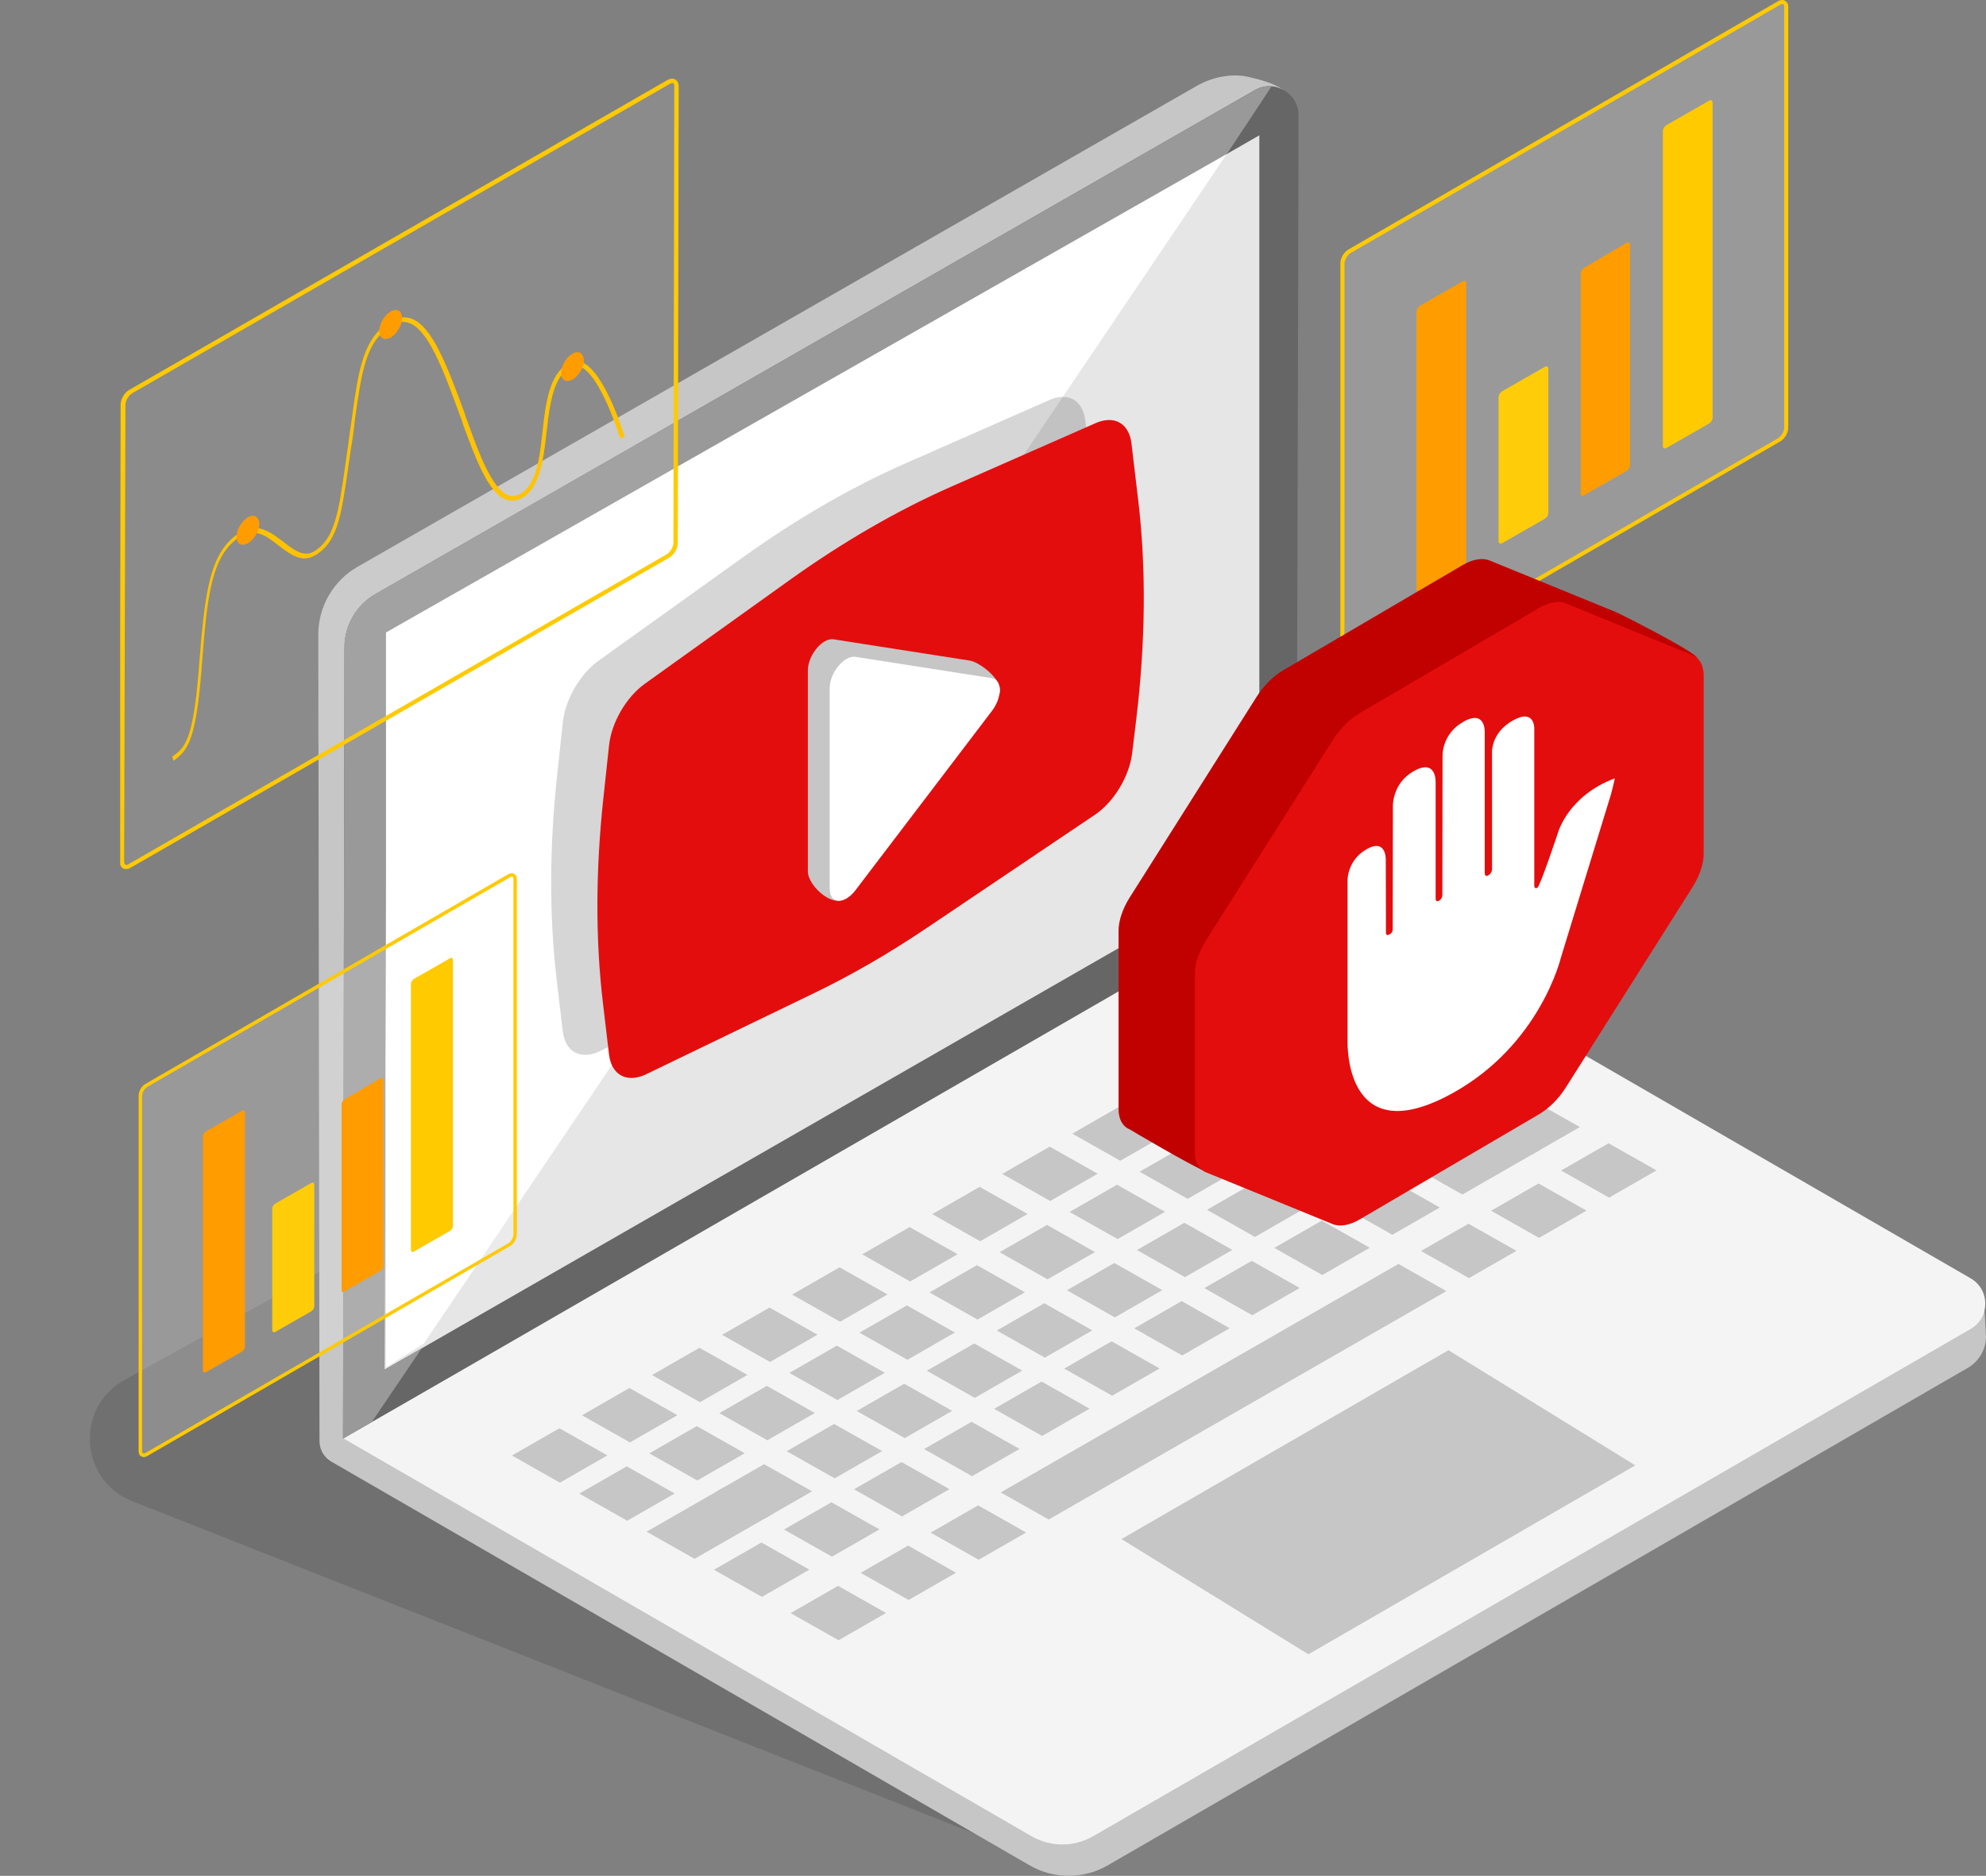 <svg width="413" height="390" viewBox="0 0 413 390" fill="none" xmlns="http://www.w3.org/2000/svg">
<rect x="0" y="0" width="413" height="390" fill="#808080" stroke="none"/>
<path fill-rule="evenodd" clip-rule="evenodd" d="M27.518 312.112C16.542 307.782 15.552 292.634 25.871 286.913L66.392 264.447L66.446 299.634C66.449 301.384 67.382 303.001 68.897 303.876L208.425 383.48L27.518 312.112Z" fill="#333333" fill-opacity="0.2"/>
<path fill-rule="evenodd" clip-rule="evenodd" d="M74.359 117.839L248.916 17.834C252.052 16.037 256.123 15.181 259.645 15.992C264.592 17.132 269.231 18.689 269.219 23.021L269.485 185.283L254.127 194.358C259.153 196.805 412.378 271.391 412.63 271.574L413 277.834C413 280.535 411.572 283.025 409.235 284.379C383.153 299.488 230.365 387.82 230.365 387.82C225.337 390.727 219.142 390.727 214.116 387.82L68.897 303.876C67.382 303.001 66.449 301.384 66.446 299.634L66.193 131.887C66.208 126.081 69.322 120.724 74.359 117.839Z" fill="#C6C6C6"/>
<path fill-rule="evenodd" clip-rule="evenodd" d="M71.336 299.083L269.637 185.927L270.045 24.022C270.058 19.345 265.005 16.408 260.947 18.732L78.083 123.497C74.101 125.777 71.641 130.011 71.629 134.598L71.336 299.083Z" fill="#666666"/>
<path fill-rule="evenodd" clip-rule="evenodd" d="M261.887 28.133L80.344 132.346L79.966 284.769L261.887 180.327V28.133Z" fill="#E6E6E6"/>
<path fill-rule="evenodd" clip-rule="evenodd" d="M71.45 299.071L269.646 184.76L409.81 265.777C413.86 268.119 413.858 273.962 409.81 276.301L227.344 381.757C223.371 384.054 218.475 384.054 214.501 381.757L71.45 299.071Z" fill="#F4F4F4"/>
<path fill-rule="evenodd" clip-rule="evenodd" d="M126.304 302.589C122.357 304.856 120.384 305.99 116.437 308.258C112.445 305.999 110.451 304.872 106.46 302.617C110.407 300.35 112.381 299.216 116.328 296.948C120.318 299.207 122.314 300.334 126.304 302.589Z" fill="#C6C6C6"/>
<path fill-rule="evenodd" clip-rule="evenodd" d="M140.87 294.225C136.923 296.491 134.949 297.625 131.002 299.892C127.012 297.635 125.016 296.507 121.026 294.252C124.973 291.984 126.946 290.85 130.893 288.584C134.885 290.841 136.879 291.968 140.87 294.225Z" fill="#C6C6C6"/>
<path fill-rule="evenodd" clip-rule="evenodd" d="M155.436 285.859C151.489 288.125 149.516 289.259 145.567 291.525C141.577 289.27 139.581 288.143 135.591 285.886C139.539 283.618 141.513 282.486 145.46 280.219C149.45 282.474 151.446 283.604 155.436 285.859Z" fill="#C6C6C6"/>
<path fill-rule="evenodd" clip-rule="evenodd" d="M170.004 277.495C166.055 279.762 164.082 280.896 160.135 283.162C156.144 280.907 154.149 279.778 150.158 277.521C154.105 275.255 156.079 274.121 160.027 271.854C164.017 274.11 166.013 275.237 170.004 277.495Z" fill="#C6C6C6"/>
<path fill-rule="evenodd" clip-rule="evenodd" d="M184.57 269.127C180.623 271.395 178.648 272.529 174.701 274.796C170.709 272.54 168.715 271.411 164.725 269.156C168.671 266.888 170.645 265.756 174.592 263.488C178.584 265.745 180.58 266.872 184.57 269.127Z" fill="#C6C6C6"/>
<path fill-rule="evenodd" clip-rule="evenodd" d="M199.138 260.761C195.189 263.029 193.216 264.163 189.269 266.43C185.279 264.173 183.283 263.046 179.292 260.79C183.239 258.524 185.214 257.39 189.161 255.122C193.152 257.379 195.148 258.506 199.138 260.761Z" fill="#C6C6C6"/>
<path fill-rule="evenodd" clip-rule="evenodd" d="M213.704 252.398C209.755 254.664 207.782 255.798 203.835 258.066C199.845 255.809 197.849 254.68 193.858 252.425C197.805 250.159 199.779 249.023 203.727 246.757C207.717 249.014 209.712 250.141 213.704 252.398Z" fill="#C6C6C6"/>
<path fill-rule="evenodd" clip-rule="evenodd" d="M228.27 244.032C224.321 246.298 222.348 247.432 218.401 249.698C214.411 247.443 212.415 246.316 208.424 244.059C212.371 241.791 214.345 240.659 218.293 238.391C222.283 240.647 224.279 241.777 228.27 244.032Z" fill="#C6C6C6"/>
<path fill-rule="evenodd" clip-rule="evenodd" d="M242.837 235.667C238.89 237.935 236.915 239.068 232.968 241.334C228.976 239.079 226.982 237.951 222.992 235.695C226.939 233.428 228.912 232.294 232.86 230.028C236.851 232.283 238.847 233.411 242.837 235.667Z" fill="#C6C6C6"/>
<path fill-rule="evenodd" clip-rule="evenodd" d="M257.402 227.303C253.456 229.569 251.482 230.703 247.535 232.969C243.545 230.714 241.549 229.585 237.557 227.328C241.506 225.062 243.479 223.928 247.426 221.662C251.418 223.918 253.412 225.046 257.402 227.303Z" fill="#C6C6C6"/>
<path fill-rule="evenodd" clip-rule="evenodd" d="M271.968 218.937C268.021 221.204 266.049 222.338 262.101 224.606C258.11 222.347 256.114 221.22 252.124 218.965C256.073 216.697 258.046 215.564 261.993 213.298C265.983 215.553 267.977 216.682 271.968 218.937Z" fill="#C6C6C6"/>
<path fill-rule="evenodd" clip-rule="evenodd" d="M286.535 210.573C282.588 212.839 280.613 213.971 276.666 216.239C272.676 213.983 270.681 212.855 266.689 210.598C270.636 208.332 272.611 207.2 276.558 204.932C280.547 207.188 282.544 208.316 286.535 210.573Z" fill="#C6C6C6"/>
<path fill-rule="evenodd" clip-rule="evenodd" d="M140.309 310.506C136.362 312.773 134.388 313.907 130.44 316.175C126.45 313.916 124.454 312.789 120.463 310.534C124.41 308.267 126.384 307.132 130.331 304.865C134.321 307.122 136.318 308.251 140.309 310.506Z" fill="#C6C6C6"/>
<path fill-rule="evenodd" clip-rule="evenodd" d="M154.874 302.142C150.927 304.409 148.953 305.541 145.005 307.809C141.015 305.552 139.019 304.425 135.028 302.168C138.975 299.9 140.949 298.768 144.897 296.501C148.887 298.757 150.883 299.886 154.874 302.142Z" fill="#C6C6C6"/>
<path fill-rule="evenodd" clip-rule="evenodd" d="M169.441 293.777C165.492 296.044 163.519 297.178 159.572 299.444C155.582 297.189 153.584 296.061 149.594 293.803C153.542 291.537 155.516 290.403 159.463 288.136C163.454 290.393 165.449 291.521 169.441 293.777Z" fill="#C6C6C6"/>
<path fill-rule="evenodd" clip-rule="evenodd" d="M184.008 285.412C180.059 287.678 178.086 288.812 174.139 291.079C170.147 288.822 168.151 287.693 164.161 285.438C168.108 283.171 170.081 282.037 174.029 279.771C178.02 282.026 180.016 283.154 184.008 285.412Z" fill="#C6C6C6"/>
<path fill-rule="evenodd" clip-rule="evenodd" d="M198.574 277.044C194.626 279.312 192.653 280.446 188.704 282.713C184.714 280.456 182.718 279.328 178.728 277.072C182.674 274.805 184.648 273.671 188.596 271.405C192.587 273.66 194.583 274.789 198.574 277.044Z" fill="#C6C6C6"/>
<path fill-rule="evenodd" clip-rule="evenodd" d="M213.141 268.68C209.192 270.948 207.219 272.08 203.272 274.348C199.28 272.092 197.284 270.964 193.294 268.709C197.242 266.441 199.216 265.309 203.163 263.039C207.155 265.297 209.149 266.425 213.141 268.68Z" fill="#C6C6C6"/>
<path fill-rule="evenodd" clip-rule="evenodd" d="M227.706 260.316C223.759 262.582 221.785 263.716 217.839 265.983C213.847 263.726 211.851 262.598 207.86 260.343C211.807 258.074 213.782 256.941 217.729 254.675C221.719 256.93 223.715 258.059 227.706 260.316Z" fill="#C6C6C6"/>
<path fill-rule="evenodd" clip-rule="evenodd" d="M242.275 251.95C238.326 254.216 236.353 255.35 232.406 257.616C228.414 255.361 226.418 254.232 222.428 251.975C226.375 249.709 228.35 248.575 232.297 246.309C236.287 248.564 238.283 249.693 242.275 251.95Z" fill="#C6C6C6"/>
<path fill-rule="evenodd" clip-rule="evenodd" d="M256.841 243.583C252.893 245.851 250.919 246.984 246.971 249.25C242.98 246.995 240.984 245.867 236.994 243.609C240.941 241.343 242.914 240.21 246.863 237.942C250.855 240.199 252.849 241.327 256.841 243.583Z" fill="#C6C6C6"/>
<path fill-rule="evenodd" clip-rule="evenodd" d="M271.406 235.218C267.459 237.486 265.484 238.62 261.538 240.886C257.546 238.63 255.55 237.5 251.559 235.245C255.507 232.979 257.481 231.845 261.427 229.579C265.419 231.834 267.414 232.963 271.406 235.218Z" fill="#C6C6C6"/>
<path fill-rule="evenodd" clip-rule="evenodd" d="M285.972 226.852C282.025 229.119 280.051 230.253 276.104 232.519C272.113 230.262 270.118 229.135 266.128 226.878C270.075 224.612 272.047 223.479 275.993 221.211C279.985 223.468 281.981 224.596 285.972 226.852Z" fill="#C6C6C6"/>
<path fill-rule="evenodd" clip-rule="evenodd" d="M300.536 218.49C293.919 222.289 290.609 224.19 283.992 227.989C280 225.734 278.004 224.607 274.014 222.35C280.632 218.549 283.941 216.65 290.559 212.849C294.549 215.105 296.545 216.233 300.536 218.49Z" fill="#C6C6C6"/>
<path fill-rule="evenodd" clip-rule="evenodd" d="M160.833 314.679C154.277 318.445 150.999 320.327 144.444 324.09C140.454 321.834 138.458 320.706 134.467 318.451C141.021 314.686 144.299 312.804 150.855 309.038C154.845 311.295 156.841 312.422 160.833 314.679Z" fill="#C6C6C6"/>
<path fill-rule="evenodd" clip-rule="evenodd" d="M168.878 310.059C164.931 312.326 162.957 313.46 159.01 315.726C155.018 313.469 153.023 312.342 149.032 310.085C152.979 307.817 154.953 306.685 158.899 304.418C162.891 306.674 164.887 307.801 168.878 310.059Z" fill="#C6C6C6"/>
<path fill-rule="evenodd" clip-rule="evenodd" d="M183.445 301.693C179.496 303.961 177.523 305.093 173.576 307.359C169.584 305.104 167.59 303.977 163.598 301.718C167.545 299.452 169.52 298.32 173.466 296.052C177.457 298.308 179.453 299.436 183.445 301.693Z" fill="#C6C6C6"/>
<path fill-rule="evenodd" clip-rule="evenodd" d="M198.012 293.329C194.063 295.597 192.09 296.731 188.141 298.997C184.151 296.74 182.155 295.611 178.165 293.356C182.111 291.09 184.085 289.956 188.033 287.689C192.024 289.945 194.02 291.072 198.012 293.329Z" fill="#C6C6C6"/>
<path fill-rule="evenodd" clip-rule="evenodd" d="M212.577 284.962C208.629 287.23 206.656 288.362 202.707 290.63C198.717 288.373 196.721 287.246 192.73 284.989C196.677 282.723 198.651 281.589 202.599 279.321C206.59 281.578 208.586 282.707 212.577 284.962Z" fill="#C6C6C6"/>
<path fill-rule="evenodd" clip-rule="evenodd" d="M227.144 276.597C223.196 278.865 221.223 279.997 217.276 282.265C213.284 280.008 211.288 278.881 207.296 276.624C211.244 274.356 213.218 273.224 217.166 270.956C221.157 273.214 223.153 274.341 227.144 276.597Z" fill="#C6C6C6"/>
<path fill-rule="evenodd" clip-rule="evenodd" d="M241.71 268.232C237.763 270.498 235.789 271.632 231.841 273.899C227.851 271.643 225.855 270.514 221.864 268.258C225.811 265.991 227.785 264.857 231.733 262.591C235.723 264.846 237.719 265.975 241.71 268.232Z" fill="#C6C6C6"/>
<path fill-rule="evenodd" clip-rule="evenodd" d="M256.278 259.867C252.33 262.133 250.356 263.267 246.409 265.533C242.417 263.278 240.421 262.151 236.431 259.892C240.378 257.626 242.351 256.492 246.3 254.226C250.29 256.481 252.286 257.61 256.278 259.867Z" fill="#C6C6C6"/>
<path fill-rule="evenodd" clip-rule="evenodd" d="M270.843 251.5C266.897 253.768 264.923 254.901 260.975 257.169C256.984 254.912 254.988 253.783 250.998 251.526C254.945 249.26 256.918 248.127 260.867 245.859C264.857 248.116 266.853 249.244 270.843 251.5Z" fill="#C6C6C6"/>
<path fill-rule="evenodd" clip-rule="evenodd" d="M285.41 243.136C281.463 245.404 279.488 246.538 275.542 248.804C271.551 246.547 269.555 245.418 265.565 243.163C269.512 240.897 271.487 239.763 275.434 237.495C279.424 239.751 281.418 240.881 285.41 243.136Z" fill="#C6C6C6"/>
<path fill-rule="evenodd" clip-rule="evenodd" d="M299.976 234.771C296.029 237.038 294.055 238.17 290.108 240.44C286.116 238.181 284.122 237.054 280.132 234.797C284.079 232.531 286.051 231.397 289.997 229.13C293.989 231.387 295.985 232.515 299.976 234.771Z" fill="#C6C6C6"/>
<path fill-rule="evenodd" clip-rule="evenodd" d="M314.54 226.407C310.593 228.673 308.62 229.805 304.673 232.072C300.683 229.817 298.687 228.689 294.695 226.432C298.642 224.164 300.617 223.032 304.564 220.766C308.554 223.021 310.55 224.15 314.54 226.407Z" fill="#C6C6C6"/>
<path fill-rule="evenodd" clip-rule="evenodd" d="M168.317 326.341C164.37 328.608 162.397 329.742 158.448 332.008C154.458 329.751 152.462 328.624 148.472 326.367C152.419 324.101 154.392 322.967 158.339 320.7C162.329 322.955 164.325 324.084 168.317 326.341Z" fill="#C6C6C6"/>
<path fill-rule="evenodd" clip-rule="evenodd" d="M182.881 317.977C178.935 320.244 176.961 321.378 173.014 323.644C169.022 321.387 167.026 320.26 163.036 318.003C166.983 315.737 168.956 314.603 172.903 312.336C176.895 314.592 178.89 315.721 182.881 317.977Z" fill="#C6C6C6"/>
<path fill-rule="evenodd" clip-rule="evenodd" d="M197.446 309.611C193.5 311.879 191.526 313.012 187.579 315.278C183.587 313.023 181.593 311.894 177.601 309.637C181.55 307.371 183.523 306.238 187.47 303.97C191.46 306.227 193.456 307.354 197.446 309.611Z" fill="#C6C6C6"/>
<path fill-rule="evenodd" clip-rule="evenodd" d="M212.015 301.245C208.066 303.511 206.093 304.647 202.145 306.913C198.154 304.657 196.158 303.527 192.168 301.272C196.115 299.006 198.088 297.872 202.037 295.604C206.027 297.861 208.023 298.99 212.015 301.245Z" fill="#C6C6C6"/>
<path fill-rule="evenodd" clip-rule="evenodd" d="M226.581 292.88C222.634 295.148 220.66 296.28 216.712 298.548C212.722 296.291 210.726 295.164 206.735 292.907C210.682 290.641 212.657 289.507 216.604 287.239C220.594 289.497 222.59 290.625 226.581 292.88Z" fill="#C6C6C6"/>
<path fill-rule="evenodd" clip-rule="evenodd" d="M241.147 284.513C237.2 286.781 235.227 287.914 231.278 290.182C227.288 287.925 225.292 286.797 221.302 284.542C225.249 282.273 227.224 281.14 231.171 278.874C235.161 281.129 237.157 282.258 241.147 284.513Z" fill="#C6C6C6"/>
<path fill-rule="evenodd" clip-rule="evenodd" d="M255.714 276.15C251.767 278.416 249.793 279.55 245.845 281.817C241.854 279.561 239.858 278.432 235.868 276.176C239.815 273.909 241.788 272.775 245.737 270.509C249.727 272.764 251.723 273.893 255.714 276.15Z" fill="#C6C6C6"/>
<path fill-rule="evenodd" clip-rule="evenodd" d="M270.283 267.784C266.336 270.05 264.361 271.184 260.412 273.45C256.422 271.195 254.426 270.066 250.436 267.809C254.382 265.543 256.356 264.409 260.304 262.143C264.295 264.399 266.291 265.527 270.283 267.784Z" fill="#C6C6C6"/>
<path fill-rule="evenodd" clip-rule="evenodd" d="M284.847 259.418C280.9 261.686 278.927 262.819 274.98 265.087C270.988 262.828 268.992 261.701 265.002 259.446C268.949 257.178 270.922 256.045 274.871 253.777C278.863 256.034 280.857 257.162 284.847 259.418Z" fill="#C6C6C6"/>
<path fill-rule="evenodd" clip-rule="evenodd" d="M299.413 251.051C295.466 253.318 293.491 254.452 289.544 256.72C285.554 254.463 283.558 253.334 279.568 251.079C283.515 248.812 285.488 247.678 289.437 245.41C293.427 247.668 295.421 248.796 299.413 251.051Z" fill="#C6C6C6"/>
<path fill-rule="evenodd" clip-rule="evenodd" d="M320.273 239.073C313.809 242.787 310.576 244.642 304.112 248.354C300.12 246.097 298.126 244.97 294.136 242.715C300.598 239.001 303.831 237.145 310.296 233.432C314.287 235.689 316.281 236.818 320.273 239.073Z" fill="#C6C6C6"/>
<path fill-rule="evenodd" clip-rule="evenodd" d="M328.545 234.324C324.598 236.59 322.626 237.722 318.676 239.989C314.687 237.734 312.691 236.606 308.699 234.348C312.646 232.081 314.621 230.949 318.568 228.683C322.56 230.938 324.554 232.065 328.545 234.324Z" fill="#C6C6C6"/>
<path fill-rule="evenodd" clip-rule="evenodd" d="M184.256 335.352C180.309 337.62 178.335 338.752 174.388 341.018C170.398 338.762 168.402 337.634 164.41 335.379C168.359 333.113 170.332 331.979 174.279 329.712C178.269 331.968 180.265 333.095 184.256 335.352Z" fill="#C6C6C6"/>
<path fill-rule="evenodd" clip-rule="evenodd" d="M198.82 326.986C194.873 329.252 192.9 330.385 188.953 332.653C184.961 330.396 182.967 329.268 178.977 327.013C182.923 324.745 184.897 323.613 188.844 321.345C192.834 323.601 194.83 324.729 198.82 326.986Z" fill="#C6C6C6"/>
<path fill-rule="evenodd" clip-rule="evenodd" d="M213.387 318.621C209.44 320.887 207.465 322.021 203.518 324.288C199.528 322.033 197.532 320.905 193.542 318.648C197.488 316.38 199.462 315.248 203.409 312.98C207.401 315.237 209.397 316.366 213.387 318.621Z" fill="#C6C6C6"/>
<path fill-rule="evenodd" clip-rule="evenodd" d="M300.786 268.429C273.219 284.261 245.652 300.092 218.085 315.924C214.095 313.668 212.099 312.54 208.107 310.283C235.676 294.452 263.243 278.62 290.81 262.788C294.801 265.044 296.797 266.173 300.786 268.429Z" fill="#C6C6C6"/>
<path fill-rule="evenodd" clip-rule="evenodd" d="M315.353 260.065C311.406 262.331 309.431 263.465 305.484 265.732C301.494 263.475 299.499 262.347 295.507 260.091C299.454 257.824 301.429 256.69 305.376 254.424C309.366 256.679 311.362 257.808 315.353 260.065Z" fill="#C6C6C6"/>
<path fill-rule="evenodd" clip-rule="evenodd" d="M329.92 251.698C325.973 253.966 323.998 255.098 320.051 257.365C316.059 255.11 314.065 253.98 310.074 251.725C314.021 249.457 315.995 248.325 319.943 246.059C323.933 248.314 325.928 249.441 329.92 251.698Z" fill="#C6C6C6"/>
<path fill-rule="evenodd" clip-rule="evenodd" d="M344.483 243.333C340.537 245.601 338.563 246.735 334.616 249.001C330.626 246.744 328.63 245.617 324.64 243.36C328.588 241.094 330.56 239.961 334.507 237.695C338.499 239.95 340.493 241.078 344.483 243.333Z" fill="#C6C6C6"/>
<path fill-rule="evenodd" clip-rule="evenodd" d="M233.209 319.986L301.215 280.719L340.075 304.662L272.095 343.943L233.209 319.986Z" fill="#C6C6C6"/>
<path fill-rule="evenodd" clip-rule="evenodd" d="M71.336 299.084L71.629 134.599C71.641 130.011 74.101 125.778 78.083 123.497L260.947 18.732C260.992 18.706 261.037 18.681 261.082 18.657C262.011 18.155 262.988 17.931 263.941 17.931C264.104 17.931 264.265 17.938 264.426 17.951C262.555 20.83 259.367 25.644 255.118 32.017L80.344 132.345L79.966 284.768L87.68 280.34C83.657 286.286 80.162 291.453 77.301 295.68L71.336 299.084Z" fill="#999999"/>
<path fill-rule="evenodd" clip-rule="evenodd" d="M80.269 131.498L255.118 32.017L88.148 279.319L80.269 284.305V131.498Z" fill="white"/>
<path d="M117.043 150.159C117.555 145.395 120.623 140.122 124.497 137.348L154.476 115.881C165.701 107.843 177.047 101.285 188.272 96.347L218.225 83.17C222.111 81.46 225.184 83.203 225.683 87.398L227.087 99.213C228.757 113.276 228.622 128.577 226.684 144.683L225.835 151.736C225.249 156.605 222.041 161.928 218.088 164.588L183.058 188.168C175.282 193.402 167.466 197.92 159.689 201.675L124.807 218.519C120.787 220.46 117.547 218.755 117.035 214.43L115.771 203.742C114.211 190.557 114.237 176.282 115.85 161.271L117.043 150.159Z" fill="#333333" fill-opacity="0.2"/>
<path d="M126.655 154.961C127.167 150.198 130.235 144.925 134.109 142.15L164.088 120.684C175.313 112.645 186.658 106.088 197.884 101.149L227.836 87.972C231.723 86.263 234.796 88.005 235.295 92.201L236.698 104.016C238.369 118.079 238.234 133.38 236.296 149.485L235.447 156.538C234.861 161.407 231.652 166.731 227.7 169.391L192.67 192.97C184.894 198.205 177.078 202.723 169.301 206.478L134.419 223.322C130.399 225.263 127.159 223.558 126.647 219.233L125.383 208.545C123.823 195.36 123.849 181.084 125.461 166.074L126.655 154.961Z" fill="#E40D0D"/>
<path d="M167.999 139.409V181.147C167.999 184.33 173.796 189.392 176.131 186.31L207.497 144.897C209.658 142.077 203.895 137.717 201.735 137.355L173.366 132.923C171.031 132.54 167.999 136.227 167.999 139.409Z" fill="#C6C6C6"/>
<path d="M172.544 143.052V184.79C172.544 187.973 175.576 188.154 177.911 185.072L206.28 147.806C208.441 144.986 208.441 141.36 206.28 140.997L177.911 136.566C175.576 136.183 172.544 139.869 172.544 143.052Z" fill="white"/>
<path d="M28.837 302.012L28.961 227.824C28.961 227.139 29.46 226.329 30.021 225.955L106.423 182.027C107.046 181.653 107.482 181.964 107.482 182.65L107.358 256.837C107.358 257.522 106.859 258.333 106.298 258.706L29.896 302.635C29.335 303.009 28.837 302.697 28.837 302.012Z" fill="white" fill-opacity="0.2"/>
<path d="M29.902 302.939C30.116 302.939 30.4 302.868 30.613 302.726L106.062 259.058C106.843 258.632 107.482 257.565 107.482 256.64V182.747C107.482 182.25 107.269 181.894 106.914 181.681C106.559 181.467 106.133 181.538 105.706 181.752L30.258 225.348C29.476 225.775 28.837 226.841 28.837 227.766V301.659C28.837 302.157 29.05 302.583 29.405 302.797C29.547 302.868 29.689 302.939 29.902 302.939ZM106.417 182.25C106.488 182.25 106.559 182.25 106.559 182.25C106.701 182.321 106.772 182.534 106.772 182.747V256.64C106.772 257.28 106.275 258.134 105.706 258.489L30.258 302.086C30.044 302.228 29.831 302.228 29.76 302.157C29.618 302.086 29.547 301.943 29.547 301.659V227.837C29.547 227.197 30.044 226.343 30.613 225.988L106.062 182.392C106.204 182.321 106.346 182.25 106.417 182.25Z" fill="#FFCA00"/>
<path d="M42.193 284.874V236.3C42.193 235.873 42.477 235.446 42.832 235.233L50.292 230.966C50.647 230.752 50.931 230.895 50.931 231.321V279.967C50.931 280.394 50.647 280.82 50.292 281.034L42.832 285.301C42.477 285.443 42.193 285.301 42.193 284.874Z" fill="#FF9C00"/>
<g opacity="0.3">
<path opacity="0.3" d="M42.193 284.874V236.3C42.193 235.873 42.477 235.446 42.832 235.233L50.292 230.966C50.647 230.752 50.931 230.895 50.931 231.321V279.967C50.931 280.394 50.647 280.82 50.292 281.034L42.832 285.301C42.477 285.443 42.193 285.301 42.193 284.874Z" fill="#FF9C00"/>
</g>
<path d="M56.615 276.554V251.307C56.615 250.88 56.899 250.454 57.254 250.24L64.714 245.973C65.069 245.76 65.353 245.902 65.353 246.329V271.576C65.353 272.003 65.069 272.429 64.714 272.643L57.254 276.91C56.899 277.123 56.615 276.91 56.615 276.554Z" fill="#FFCA00"/>
<g opacity="0.2">
<path opacity="0.2" d="M56.615 276.554V251.307C56.615 250.88 56.899 250.454 57.254 250.24L64.714 245.973C65.069 245.76 65.353 245.902 65.353 246.329V271.576C65.353 272.003 65.069 272.429 64.714 272.643L57.254 276.91C56.899 277.123 56.615 276.91 56.615 276.554Z" fill="white"/>
</g>
<path d="M71.036 268.233V229.615C71.036 229.188 71.32 228.761 71.676 228.548L79.064 224.21C79.419 223.996 79.704 224.139 79.704 224.565V263.183C79.704 263.61 79.419 264.037 79.064 264.25L71.605 268.517C71.32 268.73 71.036 268.588 71.036 268.233Z" fill="#FF9C00"/>
<g opacity="0.2">
<path opacity="0.2" d="M71.036 268.233V229.615C71.036 229.188 71.32 228.761 71.676 228.548L79.064 224.21C79.419 223.996 79.704 224.139 79.704 224.565V263.183C79.704 263.61 79.419 264.037 79.064 264.25L71.605 268.517C71.32 268.73 71.036 268.588 71.036 268.233Z" fill="#FF9C00"/>
</g>
<path d="M85.458 259.841V204.581C85.458 204.154 85.743 203.727 86.098 203.514L93.557 199.247C93.913 199.034 94.197 199.176 94.197 199.603V254.862C94.197 255.289 93.913 255.716 93.557 255.929L86.098 260.196C85.743 260.41 85.458 260.267 85.458 259.841Z" fill="#FFCA00"/>
<path d="M278.746 142.648L278.893 54.796C278.893 53.984 279.484 53.025 280.148 52.582L370.623 0.562C371.361 0.12 371.878 0.489 371.878 1.3L371.73 89.153C371.73 89.964 371.14 90.924 370.476 91.366L280 143.386C279.336 143.829 278.746 143.46 278.746 142.648Z" fill="white" fill-opacity="0.2"/>
<path d="M280.007 143.746C280.26 143.746 280.596 143.662 280.849 143.494L370.195 91.783C371.12 91.278 371.877 90.014 371.877 88.92V1.416C371.877 0.826 371.625 0.405 371.204 0.153C370.784 -0.1 370.279 -0.016 369.774 0.237L280.428 51.863C279.503 52.368 278.745 53.632 278.745 54.727V142.23C278.745 142.82 278.998 143.325 279.418 143.578C279.587 143.662 279.755 143.746 280.007 143.746ZM370.615 0.826C370.7 0.826 370.784 0.826 370.784 0.826C370.952 0.911 371.036 1.163 371.036 1.416V88.92C371.036 89.677 370.447 90.688 369.774 91.109L280.428 142.736C280.176 142.904 279.923 142.904 279.839 142.82C279.671 142.736 279.587 142.567 279.587 142.23V54.811C279.587 54.053 280.176 53.042 280.849 52.621L370.195 0.995C370.363 0.911 370.531 0.826 370.615 0.826Z" fill="#FFCA00"/>
<path d="M294.562 122.354V64.832C294.562 64.327 294.898 63.822 295.319 63.569L304.152 58.516C304.573 58.263 304.91 58.432 304.91 58.937V116.543C304.91 117.048 304.573 117.554 304.152 117.806L295.319 122.859C294.898 123.028 294.562 122.859 294.562 122.354Z" fill="#FF9C00"/>
<g opacity="0.3">
<path opacity="0.3" d="M294.562 122.354V64.832C294.562 64.327 294.898 63.822 295.319 63.569L304.152 58.516C304.573 58.263 304.91 58.432 304.91 58.937V116.543C304.91 117.048 304.573 117.554 304.152 117.806L295.319 122.859C294.898 123.028 294.562 122.859 294.562 122.354Z" fill="#FF9C00"/>
</g>
<path d="M311.64 112.501V82.603C311.64 82.098 311.977 81.592 312.397 81.34L321.231 76.287C321.652 76.034 321.988 76.202 321.988 76.708V106.605C321.988 107.111 321.652 107.616 321.231 107.869L312.397 112.922C311.977 113.174 311.64 112.922 311.64 112.501Z" fill="#FFCA00"/>
<g opacity="0.2">
<path opacity="0.2" d="M311.64 112.501V82.603C311.64 82.098 311.977 81.592 312.397 81.34L321.231 76.287C321.652 76.034 321.988 76.202 321.988 76.708V106.605C321.988 107.111 321.652 107.616 321.231 107.869L312.397 112.922C311.977 113.174 311.64 112.922 311.64 112.501Z" fill="white"/>
</g>
<path d="M328.719 102.648V56.917C328.719 56.411 329.055 55.906 329.476 55.653L338.225 50.516C338.646 50.263 338.982 50.432 338.982 50.937V96.668C338.982 97.173 338.646 97.679 338.225 97.931L329.392 102.985C329.055 103.237 328.719 103.069 328.719 102.648Z" fill="#FF9C00"/>
<g opacity="0.2">
<path opacity="0.2" d="M328.719 102.648V56.917C328.719 56.411 329.055 55.906 329.476 55.653L338.225 50.516C338.646 50.263 338.982 50.432 338.982 50.937V96.668C338.982 97.173 338.646 97.679 338.225 97.931L329.392 102.985C329.055 103.237 328.719 103.069 328.719 102.648Z" fill="#FF9C00"/>
</g>
<path d="M345.797 92.71V27.271C345.797 26.766 346.134 26.261 346.554 26.008L355.388 20.955C355.808 20.702 356.145 20.871 356.145 21.376V86.814C356.145 87.32 355.808 87.825 355.388 88.078L346.554 93.131C346.134 93.383 345.797 93.215 345.797 92.71Z" fill="#FFCA00"/>
<g clip-path="url(#clip0)">
<g opacity="0.3">
<path opacity="0.3" d="M25.448 179.123L25.63 84.153C25.63 83.147 26.361 81.959 27.182 81.411L139.126 16.97C140.04 16.422 140.679 16.879 140.679 17.884L140.496 112.854C140.496 113.859 139.766 115.048 138.944 115.596L27 180.037C26.178 180.585 25.448 180.128 25.448 179.123Z" fill="white"/>
</g>
<path d="M26.27 180.678C26.544 180.678 26.909 180.586 27.183 180.404L139.127 115.963C140.131 115.415 140.953 114.043 140.953 112.855L141.136 17.885C141.136 17.245 140.862 16.788 140.405 16.514C139.949 16.24 139.401 16.331 138.853 16.606L26.909 81.046C25.904 81.595 25.083 82.966 25.083 84.154L24.9 179.124C24.9 179.764 25.174 180.312 25.631 180.586C25.904 180.678 26.087 180.678 26.27 180.678ZM139.766 17.245C139.857 17.245 139.949 17.245 139.949 17.245C140.131 17.337 140.223 17.611 140.223 17.885L140.04 112.855C140.04 113.678 139.401 114.775 138.67 115.232L26.726 179.672C26.452 179.855 26.178 179.855 26.087 179.764C25.904 179.672 25.813 179.49 25.813 179.124L26.087 84.154C26.087 83.331 26.726 82.234 27.457 81.778L139.31 17.428C139.492 17.337 139.675 17.245 139.766 17.245Z" fill="#FFCA00"/>
<path d="M36.04 158.191C38.962 156.089 40.697 154.17 41.884 139.453L41.975 138.174C43.071 124.372 43.801 115.231 50.102 111.483C53.115 109.655 55.489 111.483 58.045 113.494C60.328 115.231 62.702 117.059 65.442 115.505C70.19 112.763 70.92 107.37 72.381 97.407C72.564 96.219 72.746 94.939 72.929 93.568C73.294 91.466 73.568 89.455 73.751 87.627C75.212 77.207 76.033 70.9 81.421 67.7C82.699 66.878 83.886 66.695 85.073 67.152C89.09 68.523 92.286 77.115 95.573 86.164C95.847 86.804 96.121 87.535 96.304 88.266C98.769 94.939 101.508 102.526 105.252 103.897C106.348 104.262 107.443 104.171 108.539 103.531C112.283 101.429 113.013 95.579 113.652 89.912C114.292 84.336 114.931 78.578 118.492 76.384C119.131 76.018 119.861 75.927 120.592 76.201C124.975 77.938 128.901 91.009 128.992 91.1L129.905 90.826C129.723 90.277 125.796 77.207 120.957 75.287C119.953 74.921 119.04 75.013 118.126 75.561C114.2 77.938 113.47 83.879 112.831 89.729C112.191 95.396 111.552 100.789 108.174 102.709C107.352 103.166 106.53 103.257 105.709 102.983C102.33 101.703 99.5 94.025 97.308 87.901C97.034 87.17 96.76 86.53 96.578 85.799C93.017 76.201 89.912 67.792 85.529 66.238C84.16 65.781 82.608 65.964 81.147 66.878C75.486 70.351 74.572 76.749 73.111 87.444C72.838 89.272 72.564 91.283 72.29 93.385C72.107 94.756 71.924 96.036 71.742 97.224C70.372 106.822 69.55 112.123 65.259 114.683C63.159 115.871 61.15 114.408 58.959 112.672C56.402 110.752 53.48 108.467 50.01 110.661C43.345 114.683 42.614 123.915 41.427 137.991L41.336 139.271C40.149 154.261 38.323 155.541 35.858 157.277L36.04 158.191Z" fill="#FFCA00"/>
<g opacity="0.4">
<path opacity="0.4" d="M36.04 158.191C38.962 156.089 40.697 154.17 41.884 139.453L41.975 138.174C43.071 124.372 43.801 115.231 50.102 111.483C53.115 109.655 55.489 111.483 58.045 113.494C60.328 115.231 62.702 117.059 65.442 115.505C70.19 112.763 70.92 107.37 72.381 97.407C72.564 96.219 72.746 94.939 72.929 93.568C73.294 91.466 73.568 89.455 73.751 87.627C75.212 77.207 76.033 70.9 81.421 67.7C82.699 66.878 83.886 66.695 85.073 67.152C89.09 68.523 92.286 77.115 95.573 86.164C95.847 86.804 96.121 87.535 96.304 88.266C98.769 94.939 101.508 102.526 105.252 103.897C106.348 104.262 107.443 104.171 108.539 103.531C112.283 101.429 113.013 95.579 113.652 89.912C114.292 84.336 114.931 78.578 118.492 76.384C119.131 76.018 119.861 75.927 120.592 76.201C124.975 77.938 128.901 91.009 128.992 91.1L129.905 90.826C129.723 90.277 125.796 77.207 120.957 75.287C119.953 74.921 119.04 75.013 118.126 75.561C114.2 77.938 113.47 83.879 112.831 89.729C112.191 95.396 111.552 100.789 108.174 102.709C107.352 103.166 106.53 103.257 105.709 102.983C102.33 101.703 99.5 94.025 97.308 87.901C97.034 87.17 96.76 86.53 96.578 85.799C93.017 76.201 89.912 67.792 85.529 66.238C84.16 65.781 82.608 65.964 81.147 66.878C75.486 70.351 74.572 76.749 73.111 87.444C72.838 89.272 72.564 91.283 72.29 93.385C72.107 94.756 71.924 96.036 71.742 97.224C70.372 106.822 69.55 112.123 65.259 114.683C63.159 115.871 61.15 114.408 58.959 112.672C56.402 110.752 53.48 108.467 50.01 110.661C43.345 114.683 42.614 123.915 41.427 137.991L41.336 139.271C40.149 154.261 38.323 155.541 35.858 157.277L36.04 158.191Z" fill="#FF9C00"/>
</g>
<path d="M51.562 107.552C50.283 108.284 49.187 110.112 49.187 111.574C49.187 113.037 50.192 113.677 51.562 112.945C52.84 112.214 53.936 110.386 53.936 108.923C53.845 107.461 52.84 106.821 51.562 107.552Z" fill="#FF9C00"/>
<g opacity="0.2">
<path opacity="0.2" d="M51.562 107.552C50.283 108.284 49.187 110.112 49.187 111.574C49.187 113.037 50.192 113.677 51.562 112.945C52.84 112.214 53.936 110.386 53.936 108.923C53.845 107.461 52.84 106.821 51.562 107.552Z" fill="#FF9C00"/>
</g>
<path d="M119.058 73.525C117.78 74.256 116.684 76.084 116.684 77.546C116.684 79.009 117.688 79.649 119.058 78.917C120.337 78.186 121.433 76.358 121.433 74.896C121.341 73.433 120.337 72.793 119.058 73.525Z" fill="#FF9C00"/>
<g opacity="0.2">
<path opacity="0.2" d="M119.058 73.525C117.78 74.256 116.684 76.084 116.684 77.546C116.684 79.009 117.688 79.649 119.058 78.917C120.337 78.186 121.433 76.358 121.433 74.896C121.341 73.433 120.337 72.793 119.058 73.525Z" fill="#FF9C00"/>
</g>
<path d="M81.237 64.775C79.959 65.506 78.863 67.335 78.863 68.797C78.863 70.26 79.867 70.899 81.237 70.168C82.516 69.437 83.611 67.609 83.611 66.146C83.611 64.592 82.516 64.044 81.237 64.775Z" fill="#FF9C00"/>
<g opacity="0.5">
<path opacity="0.5" d="M81.237 64.775C79.959 65.506 78.863 67.335 78.863 68.797C78.863 70.26 79.867 70.899 81.237 70.168C82.516 69.437 83.611 67.609 83.611 66.146C83.611 64.592 82.516 64.044 81.237 64.775Z" fill="#FF9C00"/>
</g>
</g>
<path fill-rule="evenodd" clip-rule="evenodd" d="M261.275 144.94L234.933 186.585C233.445 188.937 232.609 191.435 232.609 193.529V230.591C232.609 232.685 233.445 234.203 234.933 234.811C234.933 234.811 247.606 242.366 251.528 243.968C256.387 245.953 261.275 245.574 261.275 245.574C262.763 246.182 264.782 245.831 266.887 244.597L304.145 222.759C306.25 221.525 308.269 219.51 309.757 217.157L336.098 175.515C337.587 173.162 338.423 170.664 338.423 168.571L348.608 144.265C348.608 143.653 353.049 137.279 352.911 136.774C352.576 135.551 337.152 127.719 336.099 127.289L309.757 116.523C308.269 115.915 306.25 116.266 304.145 117.5L266.887 139.338C264.782 140.572 262.763 142.587 261.275 144.94Z" fill="#C10000"/>
<path fill-rule="evenodd" clip-rule="evenodd" d="M277.146 153.87L250.805 195.514C249.316 197.867 248.48 200.365 248.48 202.458V239.521C248.48 241.615 249.317 243.132 250.805 243.741L277.146 254.504C278.635 255.112 280.653 254.76 282.758 253.527L320.017 231.688C322.122 230.455 324.14 228.44 325.628 226.087L351.97 184.445C353.458 182.092 354.294 179.594 354.294 177.5V140.438C354.294 138.344 353.458 136.826 351.97 136.218L325.628 125.453C324.14 124.845 322.121 125.196 320.017 126.43L282.758 148.268C280.653 149.502 278.635 151.517 277.146 153.87Z" fill="#E40D0D"/>
<path fill-rule="evenodd" clip-rule="evenodd" d="M302.166 227.225C320.288 217.17 324.588 199.131 324.588 199.131L334.989 165.218C334.989 165.218 335.928 161.776 335.756 161.839C326.07 165.509 324.011 173.079 324.011 173.079C324.011 173.079 320.288 184.249 319.711 184.569C319.133 184.89 319.064 184.254 319.064 184.254V151.545C319.064 151.545 319.245 147.225 314.644 149.778C310.042 152.331 310.275 156.43 310.275 156.43L310.283 180.59C310.283 180.59 310.344 181.53 309.482 182.009C308.715 182.434 308.758 181.469 308.758 181.469V152.354C308.758 152.354 309.043 147.441 304.389 150.023C299.736 152.605 299.986 157.254 299.986 157.254L299.943 186.003C299.943 186.003 300.003 186.854 299.236 187.28C298.521 187.677 298.547 186.786 298.547 186.786V162.702C298.547 162.702 298.805 157.657 294.066 160.287C289.413 162.869 289.663 167.721 289.663 167.721L289.62 193.176C289.62 193.176 289.706 193.866 288.973 194.273C288.198 194.703 288.215 193.955 288.215 193.955L288.18 178.597C288.18 178.597 288.224 174.321 284.311 176.492C280.149 178.801 280.227 183.01 280.227 183.01V216.199C280.253 216.177 279.175 239.982 302.166 227.225Z" fill="white"/>
<defs>
<clipPath id="clip0">
<rect width="116.144" height="164.346" transform="matrix(-1 0 0 1 141.136 16.33)" fill="white"/>
</clipPath>
</defs>
</svg>
